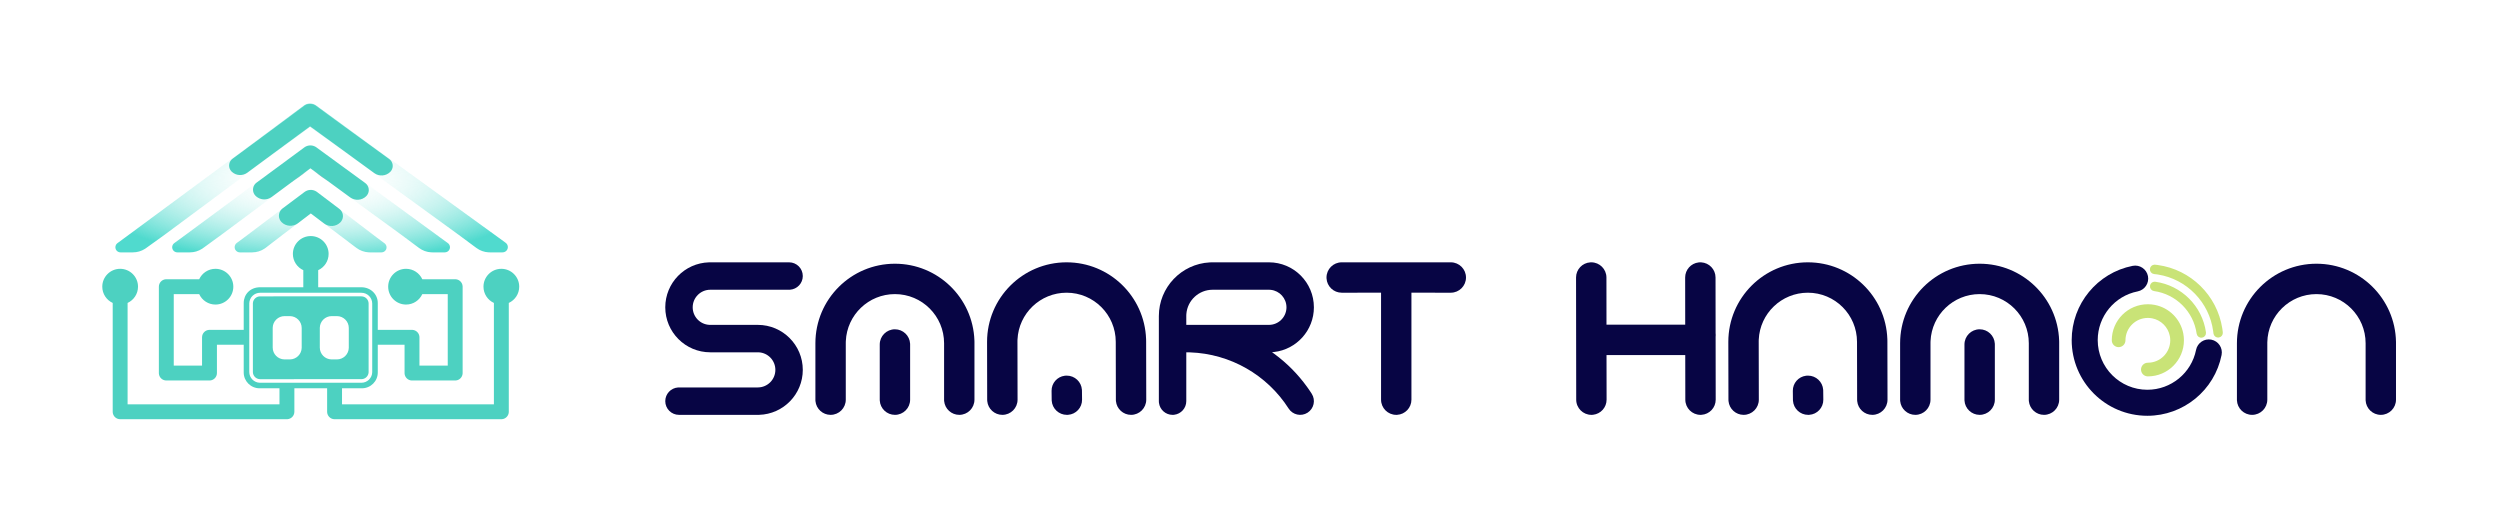 <?xml version="1.0" encoding="UTF-8"?>
<svg width="588px" height="123px" viewBox="0 0 588 123" version="1.1" xmlns="http://www.w3.org/2000/svg" xmlns:xlink="http://www.w3.org/1999/xlink">
    <title>Logo positivo</title>
    <defs>
        <radialGradient cx="50%" cy="50%" fx="50%" fy="50%" r="56.798%" gradientTransform="translate(0.5,0.5),scale(0.379,1),rotate(90),scale(1,2.835),translate(-0.5,-0.5)" id="radialGradient-1">
            <stop stop-color="#FFFFFF" stop-opacity="0" offset="0%"></stop>
            <stop stop-color="#080A32" offset="0.21%"></stop>
            <stop stop-color="#FFFFFF" stop-opacity="0" offset="9.558%"></stop>
            <stop stop-color="#25D1C2" stop-opacity="0.802" offset="100%"></stop>
        </radialGradient>
    </defs>
    <g id="Logo-positivo" stroke="none" stroke-width="1" fill="none" fill-rule="evenodd">
        <g id="Group-Copy-2" transform="translate(24, 24)">
            <g id="Group-9-Copy-4" transform="translate(0.056, 0)">
                <g id="Group-5" transform="translate(2.732, 0)" fill-rule="nonzero">
                    <path d="M47.672,21.08 C46.852,20.529 45.785,20.526 44.964,21.062 L44.813,21.169 L30.696,31.813 L28.901,33.14 C28.588,33.372 28.403,33.739 28.403,34.128 C28.403,34.765 28.887,35.288 29.507,35.351 L29.632,35.357 L32.516,35.357 C33.586,35.357 34.629,35.031 35.505,34.424 L35.721,34.266 L39.635,31.252 L46.313,26.196 L57.029,34.295 C57.871,34.931 58.884,35.298 59.934,35.351 L60.197,35.357 L62.943,35.357 C63.317,35.357 63.669,35.181 63.893,34.881 C64.258,34.391 64.188,33.712 63.751,33.305 L63.652,33.223 L61.757,31.81 L47.791,21.166 L47.672,21.08 Z M47.385,10.453 C46.61,10.032 45.664,10.061 44.914,10.53 L44.757,10.637 L16.07,31.814 L14.207,33.172 C13.894,33.399 13.71,33.762 13.71,34.149 C13.71,34.775 14.185,35.289 14.795,35.351 L14.918,35.357 L17.88,35.357 C18.899,35.357 19.894,35.061 20.745,34.507 L20.974,34.35 L25.228,31.25 L46.222,15.651 L67.646,31.25 L71.764,34.317 C72.601,34.941 73.603,35.3 74.642,35.351 L74.902,35.357 L77.836,35.357 C78.223,35.357 78.586,35.173 78.813,34.86 C79.18,34.356 79.1,33.665 78.649,33.256 L78.547,33.173 L76.679,31.814 L47.671,10.635 L47.54,10.545 L47.385,10.453 Z M47.304,0.646 C46.531,0.227 45.588,0.255 44.84,0.722 L44.683,0.828 L2.705,31.813 L0.84,33.186 C0.532,33.413 0.351,33.772 0.351,34.155 C0.351,34.777 0.824,35.29 1.43,35.351 L1.553,35.357 L4.477,35.357 C5.487,35.357 6.473,35.067 7.318,34.523 L7.545,34.368 L11.88,31.25 L46.144,5.841 L81.12,31.25 L85.269,34.325 C86.099,34.939 87.089,35.295 88.116,35.35 L88.397,35.357 L91.417,35.357 C91.813,35.357 92.185,35.169 92.419,34.849 C92.797,34.333 92.718,33.621 92.256,33.199 L92.151,33.114 L90.376,31.815 L47.59,0.827 L47.459,0.737 L47.304,0.646 Z" id="Combined-Shape-Copy-7" fill="url(#radialGradient-1)"></path>
                    <path d="M47.672,21.08 L47.791,21.166 L53.04,25.142 C53.967,25.844 54.149,27.164 53.447,28.091 C53.388,28.169 53.323,28.243 53.254,28.312 C52.228,29.332 50.609,29.442 49.455,28.57 L46.313,26.195 L43.286,28.504 C42.12,29.394 40.475,29.285 39.437,28.248 C38.603,27.415 38.602,26.063 39.435,25.229 C39.507,25.157 39.584,25.091 39.665,25.03 L44.812,21.17 C45.651,20.528 46.801,20.494 47.672,21.08 Z" id="Path-Copy-8" fill="#4DD1C1"></path>
                    <path d="M44.786,10.679 L33.549,18.957 C33.466,19.018 33.388,19.085 33.315,19.158 C32.516,19.959 32.517,21.255 33.317,22.055 L33.453,22.182 C34.475,23.081 35.997,23.154 37.104,22.335 L46.222,15.587 L55.568,22.424 C56.73,23.275 58.339,23.151 59.358,22.133 C59.432,22.059 59.501,21.978 59.563,21.893 C60.225,20.986 60.026,19.713 59.119,19.051 L47.648,10.682 L47.52,10.594 L47.349,10.493 C46.534,10.055 45.535,10.126 44.786,10.679 Z" id="Path-Copy-9" fill="#4DD1C1"></path>
                    <path d="M44.743,0.91 L27.901,13.337 C27.82,13.397 27.744,13.463 27.673,13.534 C26.899,14.31 26.902,15.567 27.678,16.341 L27.818,16.471 C28.818,17.343 30.302,17.413 31.384,16.614 L46.143,5.715 L61.245,16.717 C62.399,17.557 63.992,17.433 65.002,16.425 C65.076,16.351 65.145,16.27 65.207,16.185 C65.852,15.295 65.654,14.051 64.764,13.405 L47.538,0.913 L47.413,0.827 C46.593,0.297 45.53,0.33 44.743,0.91 Z" id="Path-Copy-10" fill="#4DD1C1"></path>
                </g>
                <path d="M71.446,47.631 C69.125,47.631 67.244,45.749 67.244,43.428 C67.244,41.107 69.125,39.225 71.446,39.225 C73.142,39.225 74.604,40.23 75.268,41.677 L83.004,41.677 L83.119,41.681 C83.994,41.738 84.694,42.438 84.751,43.313 L84.755,43.428 L84.755,63.741 L84.751,63.856 C84.694,64.732 83.994,65.432 83.119,65.489 L83.004,65.492 L72.847,65.492 L72.732,65.489 C71.857,65.432 71.157,64.732 71.1,63.856 L71.096,63.741 L71.096,57.087 L64.797,57.087 L64.797,63.613 C64.797,65.664 63.127,67.326 61.066,67.326 L56.387,67.326 L56.387,71.096 L92.11,71.096 L92.11,47.25 C90.663,46.586 89.658,45.124 89.658,43.428 C89.658,41.107 91.54,39.225 93.861,39.225 C96.182,39.225 98.063,41.107 98.063,43.428 C98.063,45.124 97.059,46.585 95.612,47.25 L95.612,72.847 L95.608,72.962 C95.551,73.838 94.851,74.538 93.976,74.595 L93.861,74.598 L54.635,74.598 L54.52,74.595 C53.645,74.538 52.945,73.838 52.888,72.962 L52.884,72.847 L52.884,67.326 L45.179,67.326 L45.179,72.847 C45.179,73.776 44.457,74.535 43.543,74.595 L43.428,74.598 L4.203,74.598 C3.274,74.598 2.515,73.876 2.455,72.962 L2.452,72.847 L2.452,47.25 C1.005,46.586 0,45.124 0,43.428 C0,41.107 1.882,39.225 4.203,39.225 C6.524,39.225 8.405,41.107 8.405,43.428 C8.405,45.124 7.401,46.585 5.954,47.25 L5.954,71.096 L41.677,71.096 L41.677,67.326 L36.998,67.326 C34.937,67.326 33.266,65.664 33.266,63.613 L33.265,57.087 L26.967,57.087 L26.967,63.741 C26.967,64.67 26.245,65.429 25.331,65.489 L25.216,65.492 L15.06,65.492 C14.131,65.492 13.372,64.77 13.312,63.856 L13.309,63.741 L13.309,43.428 C13.309,42.5 14.031,41.74 14.945,41.681 L15.06,41.677 L22.795,41.677 C23.459,40.23 24.921,39.225 26.617,39.225 C28.938,39.225 30.82,41.107 30.82,43.428 C30.82,45.749 28.938,47.631 26.617,47.631 C24.921,47.631 23.46,46.626 22.796,45.18 L16.811,45.179 L16.811,61.99 L23.465,61.99 L23.465,55.336 C23.465,54.407 24.188,53.648 25.101,53.588 L25.216,53.585 L33.265,53.585 L33.266,47.272 C33.266,45.241 34.776,43.575 37.124,43.559 L60.94,43.559 C63.165,43.577 64.797,45.232 64.797,47.272 L64.797,53.585 L72.847,53.585 L72.962,53.588 C73.838,53.645 74.538,54.345 74.595,55.221 L74.598,55.336 L74.598,61.99 L81.253,61.99 L81.253,45.179 L75.268,45.18 C74.604,46.626 73.142,47.631 71.446,47.631 Z M60.94,44.858 L37.124,44.858 C35.734,44.858 34.604,45.964 34.573,47.34 L34.572,63.486 C34.572,64.87 35.683,65.995 37.065,66.026 L60.94,66.026 C62.329,66.026 63.46,64.921 63.491,63.545 L63.491,47.399 C63.491,45.996 62.349,44.858 60.94,44.858 Z M60.94,45.705 L61.067,45.71 C61.931,45.773 62.615,46.479 62.64,47.349 L62.641,63.486 L62.636,63.613 C62.572,64.473 61.864,65.154 60.989,65.179 L37.124,65.18 L36.997,65.175 C36.133,65.112 35.448,64.406 35.423,63.536 L35.423,47.399 L35.427,47.272 C35.491,46.412 36.2,45.731 37.074,45.706 L60.94,45.705 Z M55.181,50.349 L53.961,50.349 C52.435,50.349 51.194,51.565 51.163,53.076 L51.162,57.75 C51.162,59.269 52.384,60.504 53.902,60.535 L55.181,60.536 C56.707,60.536 57.948,59.32 57.979,57.809 L57.98,53.135 C57.98,51.596 56.727,50.349 55.181,50.349 Z M44.103,50.349 L42.882,50.349 C41.356,50.349 40.115,51.565 40.084,53.076 L40.084,57.75 C40.084,59.269 41.305,60.504 42.824,60.535 L44.103,60.536 C45.629,60.536 46.869,59.32 46.901,57.809 L46.901,53.135 C46.901,51.596 45.648,50.349 44.103,50.349 Z M49.032,31.52 C51.353,31.52 53.234,33.402 53.234,35.723 C53.234,37.419 52.23,38.88 50.783,39.545 L50.783,43.561 L47.281,43.561 L47.281,39.545 C45.834,38.881 44.829,37.419 44.829,35.723 C44.829,33.402 46.711,31.52 49.032,31.52 Z" id="Shape" fill="#4DD1C1"></path>
            </g>
            <g id="Group-10" transform="translate(132, 37)" fill-rule="nonzero">
                <g id="Group-7" transform="translate(0, 0.604)" fill="#070544">
                    <path d="M54.488,0.423 C64.584,0.423 72.831,8.428 73.183,18.466 L73.192,18.825 L73.192,32.397 C73.192,34.371 71.594,35.97 69.621,35.97 C67.773,35.97 66.244,34.565 66.064,32.744 L66.049,32.54 L66.049,19.13 C66.049,12.745 60.873,7.569 54.488,7.569 C48.289,7.569 43.217,12.452 42.939,18.596 L42.929,18.915 L42.927,19.13 L42.927,32.397 C42.927,34.371 41.328,35.97 39.354,35.97 C37.507,35.97 35.976,34.565 35.796,32.744 L35.782,32.54 L35.782,19.13 C35.782,8.798 44.157,0.423 54.488,0.423 Z M54.488,15.846 C56.393,15.846 57.95,17.337 58.055,19.216 L58.061,19.418 L58.061,32.397 C58.061,34.371 56.461,35.97 54.488,35.97 C52.583,35.97 51.026,34.479 50.921,32.6 L50.915,32.397 L50.915,19.418 C50.915,17.445 52.515,15.846 54.488,15.846 Z" id="Shape"></path>
                    <path d="M94.864,0.094 C104.96,0.094 113.207,8.099 113.559,18.135 L113.568,18.494 L113.571,18.8 L113.598,32.397 C113.598,34.371 111.998,35.97 110.025,35.97 C108.178,35.97 106.65,34.566 106.47,32.75 L106.456,32.546 L106.453,32.398 L106.425,18.801 C106.425,12.416 101.249,7.24 94.864,7.24 C88.665,7.24 83.593,12.123 83.315,18.264 L83.305,18.583 L83.331,32.397 C83.331,34.371 81.731,35.97 79.758,35.97 C77.911,35.97 76.382,34.566 76.203,32.75 L76.188,32.546 L76.185,32.398 L76.158,18.801 C76.158,8.469 84.533,0.094 94.864,0.094 Z M94.902,26.743 C96.792,26.743 98.342,28.21 98.467,30.073 L98.475,30.274 L98.5,32.394 C98.522,34.279 97.064,35.836 95.205,35.962 L95.004,35.97 L94.927,35.97 C93.038,35.97 91.488,34.503 91.362,32.64 L91.355,32.439 L91.33,30.319 C91.309,28.511 92.652,26.993 94.428,26.77 L94.627,26.751 L94.902,26.743 Z" id="Shape"></path>
                    <path d="M185.228,0.094 L159.566,0.094 C157.593,0.094 155.994,1.694 155.994,3.667 L155.999,3.87 C156.104,5.749 157.661,7.24 159.566,7.24 L168.823,7.238 L168.824,32.397 C168.824,34.371 170.424,35.97 172.397,35.97 L172.6,35.965 C174.479,35.859 175.97,34.303 175.97,32.397 L175.968,7.238 L185.228,7.24 C187.201,7.24 188.801,5.64 188.801,3.667 C188.801,1.694 187.201,0.094 185.228,0.094 Z" id="Path"></path>
                    <path d="M29.591,0.094 L11.053,0.094 L10.745,0.099 C5.029,0.264 0.471,4.948 0.471,10.676 C0.471,16.52 5.209,21.258 11.053,21.258 L22.235,21.258 L22.462,21.264 C24.642,21.378 26.366,23.189 26.366,25.389 C26.366,27.67 24.516,29.52 22.235,29.52 L3.697,29.52 L3.494,29.526 C1.794,29.636 0.471,31.042 0.471,32.745 C0.471,34.526 1.915,35.97 3.697,35.97 L22.235,35.97 L22.542,35.966 C28.258,35.8 32.816,31.116 32.816,25.389 C32.816,19.544 28.079,14.807 22.235,14.807 L11.053,14.807 L10.826,14.801 C8.646,14.687 6.922,12.876 6.922,10.676 C6.922,8.394 8.772,6.545 11.053,6.545 L29.591,6.545 L29.794,6.539 C31.493,6.428 32.816,5.022 32.816,3.32 C32.816,1.538 31.372,0.094 29.591,0.094 Z" id="Path-10"></path>
                    <path d="M142.446,0.094 C148.29,0.094 153.028,4.832 153.028,10.676 C153.028,16.097 148.945,20.583 143.661,21.188 L143.361,21.218 L143.175,21.231 L143.705,21.613 C146.651,23.774 149.248,26.384 151.401,29.363 L151.826,29.964 L152.214,30.538 L152.519,31.006 C153.479,32.507 153.042,34.501 151.541,35.461 C150.041,36.422 148.046,35.984 147.086,34.484 C141.996,26.531 133.328,21.603 123.923,21.275 L123.427,21.262 L123.014,21.26 L123.014,32.745 C123.014,34.397 121.773,35.758 120.172,35.948 L119.978,35.965 L119.789,35.97 C118.152,35.97 116.789,34.747 116.588,33.142 L116.57,32.948 L116.563,32.745 L116.563,12.736 C116.563,5.992 121.851,0.462 128.537,0.112 L128.866,0.099 L129.205,0.094 L142.446,0.094 Z M142.439,6.545 L129.205,6.545 C125.964,6.545 123.29,9.041 123.034,12.228 L123.019,12.481 L123.014,12.736 L123.014,14.806 L142.446,14.807 C144.654,14.807 146.457,13.075 146.572,10.895 L146.577,10.676 C146.577,8.55 144.966,6.786 142.89,6.568 L142.673,6.551 L142.439,6.545 Z" id="Path-11"></path>
                </g>
                <g id="Group-6" transform="translate(214.593, 0.377)">
                    <path d="M174.238,0.65 C163.907,0.65 155.532,9.025 155.532,19.357 L155.532,32.767 C155.614,34.686 157.189,36.197 159.106,36.197 C161.079,36.197 162.679,34.597 162.679,32.624 L162.679,19.139 C162.793,12.849 167.933,7.796 174.238,7.796 C180.623,7.796 185.799,12.972 185.799,19.357 L185.799,32.767 C185.881,34.686 187.456,36.197 189.372,36.197 C191.345,36.197 192.945,34.598 192.945,32.624 L192.945,19.052 C192.78,8.847 184.455,0.65 174.238,0.65 Z" id="Path" fill="#070544"></path>
                    <path d="M29.32,0.321 L29.119,0.327 L28.918,0.345 C27.126,0.551 25.753,2.069 25.756,3.894 L25.769,14.987 L7.252,14.987 L7.24,3.889 C7.237,1.918 5.638,0.321 3.667,0.321 L3.457,0.327 C1.568,0.439 0.092,2.002 0.094,3.894 L0.132,32.629 C0.135,34.6 1.733,36.197 3.705,36.197 L3.915,36.191 L4.115,36.174 C5.908,35.967 7.28,34.449 7.277,32.624 L7.26,22.132 L25.777,22.132 L25.794,32.629 C25.796,34.6 27.395,36.197 29.366,36.197 L29.576,36.191 C31.466,36.079 32.942,34.517 32.939,32.624 L32.92,17.821 C32.935,17.714 32.943,17.572 32.943,17.43 C32.943,17.284 32.935,17.14 32.917,16.997 L32.901,3.889 C32.899,1.986 31.408,0.432 29.531,0.327 L29.32,0.321 Z" id="Path" fill="#070544"></path>
                    <path d="M131.011,1.15 C122.697,2.788 116.668,10.103 116.668,18.614 C116.668,28.445 124.638,36.414 134.468,36.414 C142.963,36.414 150.268,30.408 151.924,22.115 C152.255,20.457 151.179,18.845 149.522,18.514 C147.864,18.183 146.252,19.259 145.921,20.916 C144.836,26.351 140.04,30.293 134.468,30.293 C128.019,30.293 122.79,25.064 122.79,18.614 C122.79,13.032 126.746,8.23 132.195,7.156 C133.853,6.829 134.933,5.22 134.606,3.562 C134.279,1.903 132.67,0.823 131.011,1.15 Z" id="Combined-Shape" fill="#070544"></path>
                    <path d="M95.021,0.65 C105.117,0.65 113.364,8.655 113.716,18.693 L113.725,19.052 L113.725,32.624 C113.725,34.598 112.127,36.197 110.154,36.197 C108.306,36.197 106.777,34.792 106.596,32.971 L106.582,32.767 L106.582,19.357 C106.582,12.972 101.406,7.796 95.021,7.796 C88.822,7.796 83.75,12.679 83.472,18.823 L83.462,19.142 L83.46,19.357 L83.46,32.624 C83.46,34.598 81.861,36.197 79.887,36.197 C78.04,36.197 76.509,34.792 76.329,32.971 L76.315,32.767 L76.315,19.357 C76.315,9.025 84.69,0.65 95.021,0.65 Z M95.021,16.072 C96.926,16.072 98.483,17.564 98.588,19.442 L98.594,19.645 L98.594,32.624 C98.594,34.598 96.994,36.197 95.021,36.197 C93.116,36.197 91.559,34.706 91.454,32.827 L91.448,32.624 L91.448,19.645 C91.448,17.672 93.048,16.072 95.021,16.072 Z" id="Shape" fill="#070544"></path>
                    <path d="M54.615,0.321 C64.711,0.321 72.958,8.326 73.31,18.362 L73.319,18.721 L73.322,19.027 L73.349,32.624 C73.349,34.598 71.75,36.197 69.776,36.197 C67.929,36.197 66.401,34.793 66.221,32.977 L66.207,32.773 L66.204,32.625 L66.176,19.028 C66.176,12.643 61,7.467 54.615,7.467 C48.416,7.467 43.344,12.35 43.066,18.491 L43.056,18.81 L43.082,32.624 C43.082,34.598 41.482,36.197 39.509,36.197 C37.662,36.197 36.134,34.793 35.954,32.977 L35.939,32.773 L35.936,32.625 L35.909,19.028 C35.909,8.696 44.284,0.321 54.615,0.321 Z M54.653,26.97 C56.543,26.97 58.093,28.437 58.218,30.3 L58.226,30.501 L58.251,32.621 C58.273,34.506 56.816,36.063 54.956,36.189 L54.755,36.197 L54.678,36.197 C52.789,36.197 51.239,34.73 51.114,32.867 L51.106,32.666 L51.081,30.546 C51.06,28.738 52.403,27.22 54.179,26.997 L54.378,26.978 L54.653,26.97 Z" id="Shape" fill="#070544"></path>
                    <path d="M136.301,5.141 C142.356,5.987 147.147,10.774 147.997,16.829 C148.062,17.294 147.738,17.724 147.273,17.789 C146.808,17.855 146.378,17.53 146.312,17.065 C145.568,11.763 141.369,7.566 136.066,6.826 C135.6,6.761 135.276,6.331 135.341,5.866 C135.401,5.44 135.767,5.131 136.185,5.133 L136.301,5.141 Z" id="Path" stroke="#C9E377" stroke-width="0.514" fill="#C9E377"></path>
                    <path d="M136.262,1.136 L136.875,1.204 C144.544,2.255 150.633,8.249 151.829,15.872 L151.885,16.255 L151.956,16.805 C152.016,17.271 151.687,17.697 151.221,17.757 C150.794,17.812 150.4,17.54 150.292,17.135 L150.269,17.022 L150.199,16.477 C149.268,9.556 143.874,4.046 137.029,2.945 L136.667,2.892 L136.076,2.827 C135.609,2.775 135.273,2.355 135.324,1.888 C135.371,1.46 135.728,1.142 136.147,1.131 L136.262,1.136 Z" id="Path" stroke="#C9E377" stroke-width="0.514" fill="#C9E377"></path>
                    <path d="M134.583,10.181 C129.897,10.181 126.098,13.98 126.098,18.665 C126.098,19.554 126.818,20.274 127.707,20.274 C128.595,20.274 129.315,19.554 129.315,18.665 C129.315,15.756 131.673,13.398 134.583,13.398 C134.919,13.398 135.252,13.429 135.578,13.492 C137.687,13.894 139.353,15.56 139.756,17.669 C139.819,17.996 139.85,18.329 139.85,18.665 C139.85,21.575 137.492,23.933 134.583,23.933 C133.694,23.933 132.974,24.653 132.974,25.541 C132.974,26.43 133.694,27.15 134.583,27.15 C139.268,27.15 143.067,23.351 143.067,18.665 C143.067,18.126 143.016,17.591 142.916,17.065 C142.265,13.661 139.586,10.982 136.181,10.332 C135.656,10.232 135.121,10.181 134.583,10.181 Z" id="Path-Copy" fill="#C9E377"></path>
                </g>
            </g>
        </g>
    </g>
</svg>